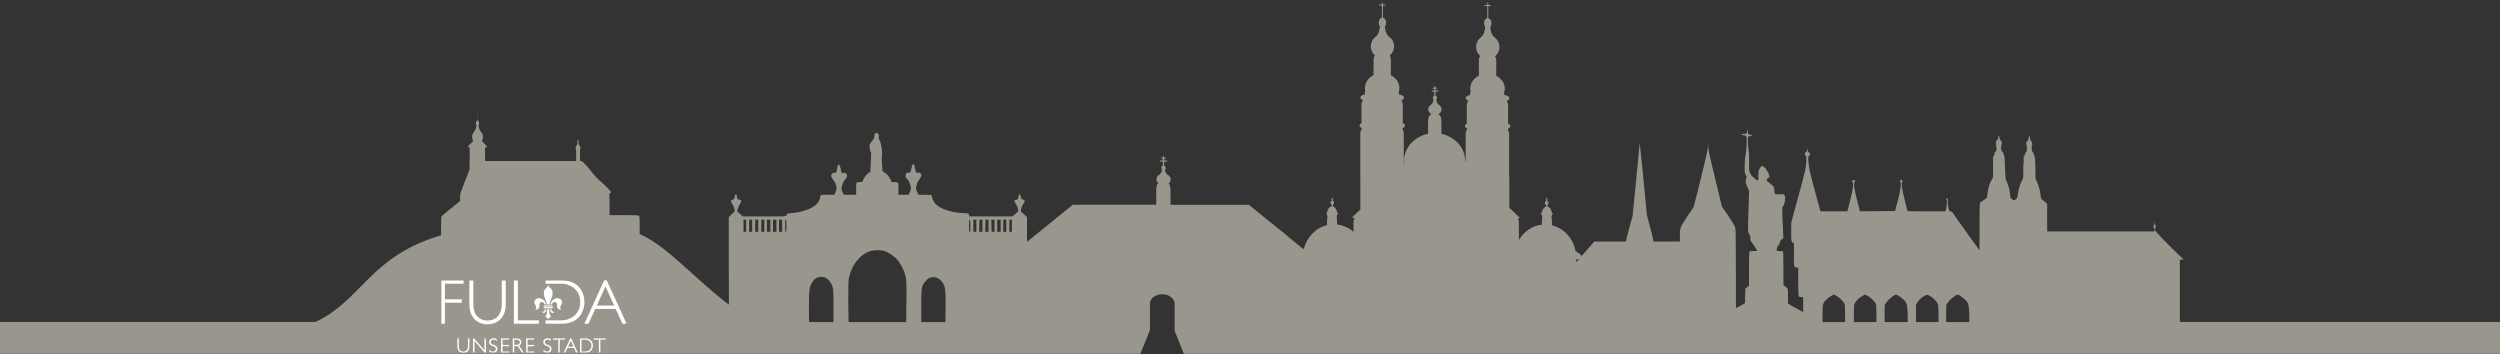 <?xml version="1.0" encoding="UTF-8"?>
<svg xmlns="http://www.w3.org/2000/svg" width="2560" height="363" viewBox="0 0 2560 363" fill="none">
  <rect x="0" y="0" width="2560" height="363" fill="#333333" stroke="none"/>
  <mask id="mask0_316_151" style="mask-type:alpha" maskUnits="userSpaceOnUse" x="0" y="0" width="2560" height="363">
    <rect width="2560" height="362.667" fill="#D9D9D9"></rect>
  </mask>
  <g mask="url(#mask0_316_151)">
    <path fill-rule="evenodd" clip-rule="evenodd" d="M2232.15 329.65V265.982L2236.05 265.679L2229.83 259.801C2218.9 249.449 2206.98 236.936 2206.81 235.608C2206.73 234.926 2206.91 233.864 2207.23 233.257C2207.65 232.385 2207.68 231.854 2207.26 231.02C2206.98 230.413 2206.66 229.124 2206.56 228.214L2206.38 226.508L2206.31 228.442C2206.28 229.503 2205.89 230.755 2205.47 231.248C2204.77 232.082 2204.77 232.196 2205.47 233.03C2205.89 233.523 2206.24 234.623 2206.24 235.495V237.049H2096.3V208.723L2094.79 207.32C2093.94 206.562 2092.54 205.386 2091.59 204.742C2090.08 203.642 2089.9 203.263 2089.62 200.57C2089.06 195.337 2087.93 190.863 2086.11 186.843L2084.35 182.938L2084.21 171.789C2084.07 163.447 2083.89 160.565 2083.47 160.413C2083.15 160.299 2082.91 159.579 2082.91 158.858C2082.91 158.138 2082.42 156.962 2081.82 156.28C2080.97 155.332 2080.66 154.27 2080.48 151.957C2080.34 150.289 2080.41 148.772 2080.66 148.62C2081.43 148.089 2081.08 146.041 2079.92 144.563C2079.15 143.615 2078.76 142.515 2078.76 141.339C2078.76 140.088 2078.55 139.557 2078.06 139.557C2077.57 139.557 2077.35 140.05 2077.35 141.188C2077.35 142.325 2076.9 143.463 2075.98 144.676C2075.04 145.943 2074.67 146.4 2074.68 146.853C2074.68 147.159 2074.86 147.463 2075.14 148.013C2075.42 148.582 2075.63 150.402 2075.56 152.033C2075.49 154.384 2075.25 155.218 2074.33 156.242C2073.7 156.925 2073.21 158.062 2073.21 158.821C2073.21 159.579 2072.93 160.261 2072.61 160.375C2072.19 160.565 2072.08 161.513 2072.22 163.788C2072.33 165.532 2072.26 167.353 2072.08 167.808C2071.91 168.301 2071.77 171.789 2071.84 175.619C2071.91 182.521 2071.87 182.596 2070.5 184.947C2068.71 188.057 2066.99 193.631 2066.28 198.826C2065.69 202.997 2065.47 203.452 2063.19 204.742C2062.31 205.272 2061.92 205.159 2060.38 204.021C2058.62 202.732 2058.59 202.656 2058.3 198.94C2057.99 194.693 2056.65 189.612 2054.75 185.592C2053.52 182.938 2053.49 182.634 2053.17 171.637C2053 165.343 2052.68 160.148 2052.4 159.882C2052.15 159.617 2051.94 158.858 2051.94 158.252C2051.94 157.645 2051.31 156.432 2050.54 155.597C2049.31 154.27 2049.17 153.815 2049.17 151.009C2049.17 149.303 2049.38 147.748 2049.62 147.596C2050.43 147.065 2050.11 145.7 2048.92 144.183C2047.69 142.705 2047.16 141.15 2047.41 139.974C2047.48 139.595 2047.23 139.254 2046.85 139.254C2046.39 139.254 2046.14 139.747 2046.14 140.771C2046.14 141.719 2045.65 142.894 2044.81 143.918C2043.79 145.207 2043.58 145.852 2043.82 146.838C2044 147.52 2044.24 149.492 2044.39 151.199C2044.6 154.081 2044.53 154.346 2043.4 155.294C2042.52 156.014 2042.21 156.735 2042.21 157.91C2042.21 158.858 2041.92 159.655 2041.54 159.806C2041.19 159.958 2040.87 160.451 2040.87 160.944V171.751V181.686L2039.5 184.037C2037.18 188.019 2035.67 193.29 2035.04 199.281L2034.72 202.353L2029.17 206.486C2028.64 206.6 2028.15 206.827 2027.87 207.548C2027.73 207.548 2027.58 207.624 2027.51 207.661C2027.09 207.927 2026.99 218.393 2027.02 256.351C2024.18 252.331 2020.52 247.25 2016.62 241.903C2008.04 230.072 2000.63 219.606 2000.17 218.658C1999.64 217.521 1998.76 216.8 1997.71 216.573C1996.37 216.269 1995.95 215.738 1995.39 213.767C1995.04 212.439 1994.65 209.595 1994.62 207.472C1994.52 204.041 1994.51 202.961 1994.22 202.884C1994.08 202.846 1993.87 203.051 1993.56 203.339C1992.89 203.907 1992.86 204.287 1993.35 204.931C1994.05 205.803 1993.74 210.278 1992.68 214.184L1992.08 216.421H1972.68C1962.03 216.421 1953.28 216.269 1953.28 216.156C1953.28 216.004 1952.05 211.15 1950.54 205.31C1947.87 194.92 1946.6 186.73 1947.66 186.73C1948.47 186.73 1948.33 185.175 1947.41 184.417C1946.25 183.393 1944.95 185.175 1945.94 186.426C1947.13 187.905 1946.11 194.996 1943.23 205.993L1940.56 216.08L1922.56 216.231L1904.57 216.383L1901.61 204.893C1898.66 193.441 1897.96 187.64 1899.29 186.237C1900.1 185.365 1899.43 184.303 1898.1 184.303C1896.76 184.303 1896.1 185.402 1896.9 186.237C1898.27 187.678 1897.54 193.479 1894.62 204.931L1891.7 216.383H1877.89H1864.08L1858.21 194.579C1853.28 176.264 1852.27 171.789 1851.88 166.556C1851.46 160.754 1851.49 160.337 1852.55 159.541C1854.06 158.441 1853.95 157.228 1852.3 156.052C1851.35 155.408 1850.86 154.422 1850.72 152.943L1850.51 150.781L1850.44 152.981C1850.37 154.498 1850.02 155.37 1849.21 155.825C1847.84 156.583 1847.73 158.365 1849 159.465C1849.8 160.148 1849.88 161.172 1849.56 166.708C1849.21 172.623 1848.57 175.354 1841.76 200.267L1834.34 227.38L1834.16 236.708C1833.99 246.378 1834.34 248.463 1836.17 248.463C1837.05 248.463 1837.12 249.411 1836.98 260.029C1836.8 272.846 1837.01 273.984 1839.68 273.984H1841.37V288.393C1841.37 298.821 1841.58 303.03 1842.04 303.523C1842.39 303.94 1843.55 304.244 1844.57 304.244H1846.43V316.606V319.563C1844.09 318.288 1841.97 317.118 1840.3 316.197C1839.73 315.886 1839.22 315.603 1838.77 315.354L1830.93 311.069V303.637C1830.93 299.542 1830.79 296.015 1830.61 295.75C1830.44 295.484 1829.38 294.498 1828.26 293.512L1826.22 291.768V274.969C1826.22 262.532 1826.08 258.057 1825.73 257.64C1825.41 257.299 1823.97 257.071 1822.28 257.071C1819.54 257.071 1819.37 256.995 1819.37 256.009C1819.37 254.038 1820.17 251.914 1821.3 250.966C1822 250.359 1822.49 249.373 1822.67 248.16C1822.88 246.681 1823.27 246.036 1824.64 245.051C1826.26 243.875 1826.29 243.761 1826.08 241.752C1825.97 240.576 1825.66 233.599 1825.38 226.166C1824.88 212.743 1824.88 212.667 1825.8 211.34C1827.66 208.572 1828.61 202.618 1827.52 200.381C1826.75 198.788 1826.33 198.674 1822.21 198.94C1820.07 199.092 1818.1 199.016 1817.78 198.788C1817.47 198.561 1817.12 196.968 1816.98 195.186C1816.84 193.404 1816.45 191.508 1816.13 190.939C1815.82 190.408 1814.2 189.005 1812.58 187.867C1810.93 186.73 1809.49 185.592 1809.31 185.327C1808.75 184.341 1809.56 182.672 1810.83 182.141C1811.95 181.686 1812.09 181.459 1811.84 180.321C1811.49 178.501 1810.3 175.543 1809.91 175.543C1809.74 175.543 1809.35 174.899 1809.07 174.14C1808.47 172.585 1805.45 169.969 1804.25 169.969C1803.83 169.969 1803.27 170.424 1802.99 171.031C1802.71 171.6 1802.21 172.282 1801.93 172.51C1800.98 173.306 1800.39 176.908 1800.53 180.814C1800.63 184.417 1800.63 184.568 1799.68 184.72C1798.98 184.834 1798.24 184.341 1797.15 183.089C1796.31 182.103 1795.47 181.383 1795.29 181.421C1794.76 181.572 1792.69 178.653 1791.78 176.491C1791 174.671 1790.93 173.571 1791.07 165.381C1791.14 159.465 1791.04 155.673 1790.69 154.46C1790.4 153.436 1790.05 149.947 1789.91 146.724C1789.56 139.785 1789.74 139.405 1792.69 139.405C1795.04 139.405 1794.69 138.761 1791.88 137.889C1790.02 137.32 1789.95 137.206 1789.67 135.045C1789.28 132.087 1788.89 131.784 1788.89 134.4C1788.89 136.827 1788.58 137.054 1785.45 137.054C1782.32 137.054 1782.46 137.813 1785.55 138.533L1788.23 139.14L1788.54 141.453C1788.96 144.487 1788.23 155.597 1787.31 159.579C1786.82 161.74 1786.61 165.039 1786.54 169.969C1786.5 177.098 1786.54 177.212 1787.66 179.108C1788.79 180.928 1788.79 181.08 1788.19 182.634C1787.17 185.251 1787.42 187.223 1789.31 191.583L1791.07 195.641L1790.54 212.326C1790.45 215.39 1790.36 218.281 1790.29 220.777C1790.14 225.755 1790.04 229.162 1790.02 229.238C1790.02 229.352 1790.02 231.361 1790.05 233.712C1790.09 237.504 1790.23 238.111 1791.28 239.742C1792.2 241.183 1792.41 242.017 1792.37 243.837C1792.3 245.468 1792.51 246.416 1793.08 247.06C1793.5 247.591 1795.15 250.056 1796.73 252.521L1799.61 257.033H1795.82C1793.46 257.033 1791.85 257.261 1791.53 257.602C1791.14 258.019 1791 262.608 1791 275.349V292.526L1789.07 294.081L1787.14 295.636L1787.03 303.068L1786.89 310.463L1777.58 315.62V286.952C1777.47 236.291 1777.43 234.205 1776.66 232.461C1775.5 229.883 1772.09 224.384 1767.38 217.521L1763.23 211.529L1756.28 182.71C1749.84 156.204 1749.32 153.55 1749.25 149.606L1749.18 145.283L1748.93 149.909C1748.68 153.891 1747.7 158.365 1741.65 182.9C1737.79 198.523 1734.41 211.757 1734.1 212.326C1733.78 212.894 1731.5 216.307 1728.97 219.948C1723.73 227.456 1721.55 231.172 1720.74 233.94C1720.42 235.078 1720.18 238.149 1720.18 241.6V247.364H1693.18L1692.66 244.482C1692.38 242.889 1690.83 236.746 1689.25 230.793L1686.4 220.023L1682.75 182.179C1680.74 161.361 1679.02 145.473 1678.98 146.876C1678.91 148.279 1677.3 165.532 1675.33 185.251L1671.81 221.047L1669.35 229.731C1668.02 234.509 1666.47 240.424 1665.94 242.889L1665 247.364H1632.52L1629.95 250.321C1628.55 251.952 1623.91 257.299 1619.69 262.152C1618.81 260.636 1616.32 258.891 1613.4 257.147C1610.87 243.989 1601.34 233.637 1589.18 230.717V225.901C1589.18 224.688 1588.97 223.588 1588.62 222.564C1588.93 221.616 1589.11 220.592 1589.18 219.492C1589.57 219.455 1589.92 219.379 1590.06 219.189C1590.41 218.81 1589.85 218.203 1589.08 217.597C1588.62 214.297 1586.79 211.795 1584.47 211.491V209.747C1585.17 209.444 1585.67 208.723 1585.67 207.851C1585.67 206.979 1585.17 206.258 1584.47 205.955V204.362C1584.47 203.339 1584.19 202.504 1583.84 202.504C1583.49 202.504 1583.21 203.339 1583.21 204.362V205.955C1582.47 206.221 1581.94 206.979 1581.94 207.851C1581.94 208.723 1582.47 209.482 1583.21 209.747V211.529C1581.06 212.022 1579.34 214.373 1578.92 217.483C1578.07 218.127 1577.41 218.81 1577.79 219.227C1577.97 219.417 1578.36 219.492 1578.81 219.53C1578.85 220.668 1579.06 221.73 1579.41 222.64C1579.09 223.626 1578.88 224.688 1578.88 225.863V230.034C1568.97 231.134 1560.46 237.125 1555.33 245.695V227.456C1555.33 225.939 1554.91 224.498 1554.17 223.322H1556.6L1545.56 212.743V182.748C1545.56 182.141 1545.49 181.573 1545.35 181.004V137.32C1545.35 135.651 1544.86 134.135 1544.02 132.921C1544.12 132.542 1544.19 132.201 1544.23 131.784C1545.7 131.139 1546.62 130.229 1546.62 129.205C1546.62 128.181 1545.7 127.271 1544.3 126.664V108.008C1544.3 106.226 1543.7 104.633 1542.75 103.344C1544.47 102.737 1545.6 101.713 1545.6 100.575C1545.6 98.945 1543.35 97.618 1540.32 97.239V96.48C1540.32 95.987 1540.29 95.494 1540.18 95.001C1540.61 93.674 1540.92 92.309 1540.92 90.868C1540.92 85.218 1537.37 80.326 1532.14 77.634V61.821C1532.14 60.267 1531.71 58.825 1530.94 57.65C1533.65 55.413 1535.44 52.038 1535.44 48.17C1535.44 43.695 1533.05 39.79 1529.57 37.666L1529.49 37.557C1528.67 36.449 1527.76 35.225 1527.18 33.647C1526.6 32.093 1526.36 30.336 1526.13 28.73C1526.08 28.376 1526.04 28.029 1525.98 27.693C1526.79 26.745 1527.28 25.38 1527.28 23.787C1527.28 21.133 1525.81 18.972 1523.95 18.668C1523.98 18.403 1524.02 18.099 1524.02 17.72V6.193H1525.21C1526.16 6.193 1526.93 5.965 1526.93 5.662C1526.93 5.358 1526.16 5.131 1525.21 5.131H1524.02V2.666H1522.96V5.093H1521.42C1520.47 5.093 1519.69 5.358 1519.69 5.624C1519.69 5.889 1520.47 6.155 1521.42 6.155H1522.96V17.607C1522.96 17.948 1522.96 18.251 1523.03 18.555C1521.17 18.858 1519.69 21.019 1519.69 23.674C1519.69 25.153 1520.15 26.48 1520.89 27.428C1520.84 27.778 1520.79 28.14 1520.74 28.511C1520.51 30.152 1520.27 31.956 1519.69 33.533C1519.17 34.945 1518.38 36.045 1517.65 37.07C1517.49 37.284 1517.34 37.495 1517.2 37.704C1513.82 39.865 1511.54 43.695 1511.54 48.056C1511.54 51.772 1513.19 55.033 1515.72 57.271C1514.88 58.522 1514.35 60.039 1514.35 61.707V77.482C1509.08 80.136 1505.53 85.066 1505.53 90.716C1505.53 91.74 1505.67 92.726 1505.88 93.712C1505.6 94.546 1505.42 95.418 1505.42 96.328V97.201C1502.75 97.694 1500.85 98.945 1500.85 100.424C1500.85 101.523 1501.94 102.509 1503.6 103.154C1502.61 104.443 1502.01 106.074 1502.01 107.856V126.626C1500.78 127.233 1500.01 128.105 1500.01 129.053C1500.01 130.001 1500.82 130.873 1502.08 131.518C1502.12 131.897 1502.19 132.277 1502.26 132.656C1501.38 133.907 1500.82 135.462 1500.82 137.206V165.305L1500.36 165.001C1500.36 151.35 1489.92 139.936 1476 137.054V123.062C1476 120.445 1474.81 118.17 1472.98 116.843C1474.91 115.819 1476.18 113.999 1476.18 111.913C1476.18 109.828 1474.81 107.932 1472.81 106.908C1472.71 106.79 1472.61 106.672 1472.51 106.551C1472.12 106.093 1471.71 105.605 1471.43 104.974C1471.07 104.196 1470.94 103.307 1470.83 102.496C1470.81 102.359 1470.79 102.224 1470.77 102.092C1471.22 101.637 1471.5 100.993 1471.5 100.234C1471.5 99.097 1470.8 98.148 1469.89 97.883C1469.92 97.618 1469.96 97.352 1469.96 97.049V93.864H1471.36C1472.31 93.864 1473.09 93.56 1473.09 93.219C1473.09 92.878 1472.31 92.612 1471.36 92.612H1469.96V90.982C1470.87 90.982 1471.57 90.678 1471.57 90.337C1471.57 89.996 1470.84 89.73 1469.96 89.73C1469.96 88.668 1469.68 87.834 1469.36 87.834C1469.04 87.834 1468.76 88.668 1468.76 89.692C1467.81 89.692 1467.04 89.996 1467.04 90.337C1467.04 90.678 1467.81 90.982 1468.76 90.982V92.612H1467.5C1466.55 92.612 1465.78 92.878 1465.78 93.219C1465.78 93.56 1466.55 93.864 1467.5 93.864H1468.76V97.049V97.05C1468.76 97.353 1468.76 97.618 1468.83 97.883C1467.92 98.148 1467.22 99.097 1467.22 100.234C1467.22 100.955 1467.5 101.561 1467.88 102.016C1467.84 102.223 1467.81 102.439 1467.77 102.66C1467.64 103.416 1467.51 104.233 1467.18 104.936C1466.89 105.605 1466.44 106.14 1466.02 106.653C1465.94 106.751 1465.85 106.849 1465.78 106.946C1463.84 107.97 1462.54 109.79 1462.54 111.913C1462.54 114.037 1463.74 115.705 1465.53 116.767C1463.63 118.094 1462.37 120.408 1462.37 123.1V137.017C1448.24 139.823 1437.66 151.312 1437.66 165.115C1437.66 166.215 1437.73 167.315 1437.87 168.414L1437.48 168.68V136.713C1437.48 135.045 1436.99 133.528 1436.15 132.314C1436.25 131.935 1436.32 131.556 1436.36 131.177C1437.83 130.532 1438.75 129.622 1438.75 128.598C1438.75 127.574 1437.83 126.664 1436.43 126.058V107.401C1436.43 105.619 1435.83 104.026 1434.88 102.737C1436.57 102.092 1437.69 101.106 1437.69 99.969C1437.69 98.338 1435.44 97.011 1432.42 96.632V95.873C1432.42 95.38 1432.38 94.85 1432.28 94.394C1432.7 93.067 1433.02 91.702 1433.02 90.261C1433.02 84.611 1429.47 79.719 1424.23 77.027V61.215C1424.23 59.66 1423.81 58.219 1423.04 57.005C1425.74 54.768 1427.53 51.355 1427.53 47.525C1427.53 43.051 1425.14 39.183 1421.63 37.059C1421.54 36.934 1421.45 36.809 1421.36 36.682C1420.59 35.621 1419.77 34.497 1419.24 33.04C1418.66 31.487 1418.42 29.73 1418.19 28.125C1418.14 27.77 1418.09 27.423 1418.04 27.087C1418.85 26.139 1419.38 24.773 1419.38 23.181C1419.38 20.526 1417.9 18.365 1416.04 18.061C1416.08 17.796 1416.11 17.493 1416.11 17.151V5.662H1417.31C1418.26 5.662 1419.03 5.396 1419.03 5.131C1419.03 4.865 1418.26 4.6 1417.31 4.6H1416.11V2.704H1415.09V4.6H1413.55C1412.6 4.6 1411.82 4.827 1411.82 5.131C1411.82 5.434 1412.6 5.662 1413.55 5.662H1415.09V17.113C1415.09 17.455 1415.09 17.758 1415.16 18.024C1413.26 18.327 1411.82 20.488 1411.82 23.143C1411.82 24.622 1412.28 25.949 1413.02 26.897C1412.94 27.372 1412.87 27.869 1412.8 28.377C1412.58 29.898 1412.35 31.524 1411.82 33.002C1411.3 34.414 1410.51 35.514 1409.78 36.539C1409.62 36.753 1409.47 36.964 1409.33 37.173C1405.95 39.335 1403.7 43.127 1403.7 47.525C1403.7 51.242 1405.36 54.503 1407.89 56.74C1407.04 57.991 1406.52 59.508 1406.52 61.177V76.951C1401.24 79.606 1397.66 84.535 1397.66 90.185C1397.66 91.209 1397.8 92.195 1398.01 93.181C1397.73 94.015 1397.55 94.887 1397.55 95.797V96.67C1394.88 97.163 1393.02 98.414 1393.02 99.893C1393.02 100.993 1394.07 101.978 1395.73 102.585C1394.74 103.874 1394.14 105.505 1394.14 107.287V126.096C1392.91 126.702 1392.14 127.574 1392.14 128.522C1392.14 129.47 1392.95 130.343 1394.21 130.987C1394.25 131.365 1394.32 131.743 1394.39 132.121L1394.39 132.125C1393.51 133.376 1392.95 134.931 1392.95 136.637V185.82C1392.95 186.085 1392.98 186.313 1393.02 186.54V214.525L1384.06 223.057H1387.25C1386.48 224.27 1385.99 225.749 1385.99 227.342V237.429C1381.31 233.295 1375.51 230.603 1369.15 229.883V225.711C1369.15 224.574 1368.98 223.474 1368.66 222.526C1369.01 221.578 1369.22 220.516 1369.26 219.379C1369.72 219.341 1370.1 219.265 1370.28 219.075C1370.66 218.658 1370 217.976 1369.15 217.331C1368.7 214.222 1366.97 211.833 1364.87 211.378V209.557C1365.57 209.292 1366.1 208.534 1366.1 207.661C1366.1 206.789 1365.57 206.031 1364.87 205.765V204.173C1364.87 203.149 1364.58 202.315 1364.23 202.315C1363.88 202.315 1363.6 203.149 1363.6 204.173V205.765C1362.9 206.069 1362.4 206.789 1362.4 207.661C1362.4 208.534 1362.9 209.254 1363.6 209.557V211.34C1361.31 211.681 1359.45 214.146 1359 217.445C1358.22 218.052 1357.66 218.658 1358.01 219.037C1358.19 219.227 1358.5 219.303 1358.89 219.341C1358.92 220.441 1359.14 221.464 1359.45 222.374C1359.1 223.398 1358.89 224.498 1358.89 225.711V230.527C1347.29 233.295 1338.12 242.889 1335.09 255.175C1334.95 255.099 1334.85 254.948 1334.71 254.872C1333.97 254.493 1331.47 252.635 1329.22 250.739C1328.21 249.886 1327.35 249.166 1326.62 248.55C1322.91 245.437 1322.34 244.958 1320.23 243.344C1318.96 242.358 1317.1 240.766 1316.15 239.856C1315.2 238.908 1314.01 237.96 1313.51 237.694C1313.02 237.429 1305.04 231.02 1295.76 223.474L1278.89 209.709H1198.61V194.2C1198.61 193.366 1198.44 192.569 1198.19 191.811C1198.09 189.763 1197.88 189.346 1197.35 188.777C1196.93 188.322 1196.75 188.057 1196.68 187.829C1197.98 186.768 1198.79 185.327 1198.79 183.696C1198.79 181.535 1197.35 179.677 1195.17 178.653C1194.64 178.084 1194.08 177.477 1193.69 176.719C1193.34 175.962 1193.19 175.101 1193.04 174.309C1193.01 174.148 1192.98 173.99 1192.95 173.837C1193.45 173.382 1193.76 172.737 1193.76 171.979C1193.76 170.879 1193.06 169.969 1192.15 169.628C1192.15 169.59 1192.13 169.561 1192.11 169.533C1192.09 169.504 1192.08 169.476 1192.08 169.438C1192.08 169.366 1192.08 169.295 1192.09 169.219C1192.1 169.135 1192.11 169.045 1192.11 168.945V165.57H1193.94C1194.82 165.57 1195.52 165.305 1195.52 164.926C1195.52 164.546 1194.82 164.281 1193.94 164.281H1192.32C1192.32 164.281 1192.18 164.281 1192.15 164.205V162.84C1192.15 162.84 1192.32 162.726 1192.43 162.65C1193.24 162.65 1193.9 162.347 1193.9 162.006C1193.9 161.665 1193.2 161.361 1192.32 161.361H1192.15V161.172C1192.15 160.224 1191.87 159.465 1191.51 159.465C1191.16 159.465 1190.88 160.186 1190.88 161.096C1190.88 161.172 1190.85 161.285 1190.78 161.361H1190.56C1189.69 161.361 1188.98 161.627 1188.98 162.006C1188.98 162.347 1189.62 162.613 1190.39 162.613C1190.6 162.764 1190.74 162.954 1190.85 163.181V164.016C1190.85 164.016 1190.67 164.205 1190.53 164.243H1189.19C1188.32 164.243 1187.61 164.509 1187.61 164.888C1187.61 165.267 1188.32 165.532 1189.19 165.532H1190.78C1190.78 165.532 1190.78 165.684 1190.85 165.722V168.414C1190.78 168.869 1190.67 169.286 1190.53 169.666C1189.76 170.045 1189.19 170.917 1189.19 171.903C1189.19 172.623 1189.48 173.23 1189.9 173.685C1189.86 173.887 1189.82 174.099 1189.78 174.318C1189.66 175.041 1189.52 175.83 1189.19 176.529C1188.81 177.174 1188.28 177.894 1187.58 178.653C1185.54 179.714 1184.17 181.535 1184.17 183.62C1184.17 185.061 1184.87 186.388 1185.96 187.45C1186.07 187.753 1186.03 187.981 1185.85 188.019C1185.61 188.133 1185.08 188.777 1184.73 189.46C1184.48 189.953 1184.34 190.749 1184.24 192.342C1184.1 192.911 1183.99 193.517 1183.99 194.124V209.633H1098.51L1085.19 220.478C1077.88 226.432 1071.1 231.93 1070.15 232.689C1069.16 233.447 1066.63 235.495 1064.52 237.239C1062.54 238.877 1060.28 240.649 1059.38 241.361L1059.22 241.486C1058.44 242.093 1057.56 242.813 1057.32 243.079C1057.04 243.344 1054.51 245.43 1051.66 247.705V222.223L1048.71 219.606C1048.08 219.06 1047.48 218.536 1046.97 218.087C1046.12 217.352 1045.51 216.819 1045.4 216.724C1044.73 216.156 1046.42 210.885 1047.93 208.723C1049.27 206.827 1049.41 206.334 1049.02 205.386C1048.74 204.78 1048.07 204.287 1047.51 204.287C1046.18 204.287 1045.58 203.377 1045.12 200.76C1044.59 197.688 1043.93 197.916 1042.98 201.405C1042.17 204.4 1042.1 204.514 1040.59 204.514C1038.41 204.514 1038.34 206.145 1040.31 209.027C1041.15 210.278 1041.96 212.06 1042.13 213.046C1042.27 213.994 1042.52 215.17 1042.63 215.663C1042.77 216.231 1041.85 217.331 1039.81 219.037L1036.83 221.578H992.294V220.213C992.294 218.544 991.977 218.469 984.526 218.089C978.27 217.786 972.33 216.497 966.882 214.297C959.395 211.264 956.126 208.079 954.58 202.428L953.842 199.66L947.128 199.509L940.415 199.357L939.079 196.551C938.201 194.617 937.849 193.328 938.025 192.38C938.868 187.753 939.29 186.692 941.294 183.961C943.684 180.738 944.035 179.07 942.629 177.515C941.962 176.795 941.364 176.643 940.204 176.908C938.868 177.212 938.552 177.06 937.955 175.998C937.603 175.278 937.076 173.42 936.83 171.789C936.584 170.197 936.162 168.604 935.916 168.338C935.073 167.315 934.018 168.831 933.456 171.789C932.577 176.529 932.085 177.288 930.117 176.908C928.535 176.605 928.394 176.681 927.691 178.501C926.988 180.321 926.988 180.473 927.937 182.103C928.465 183.013 929.062 183.772 929.273 183.772C930.046 183.772 932.366 188.853 932.647 191.242C932.893 193.366 932.753 194.162 931.698 196.589L930.433 199.433H919.994V193.593C919.994 189.763 919.818 187.526 919.467 187.071C919.15 186.692 917.674 186.426 915.952 186.426H912.999L911.664 183.506C910.258 180.473 908.008 177.932 905.337 176.377L903.755 175.429L903.193 168.187C902.771 162.575 902.736 160.451 903.158 158.821C903.861 155.939 902.385 146.762 900.733 143.804C899.854 142.174 899.678 141.377 899.889 139.785C900.135 138.116 900.03 137.661 899.151 136.941C896.901 135.007 895.25 136.448 895.25 140.316C895.25 141.377 894.582 142.591 892.789 144.752L890.329 147.71L890.61 151.237C890.786 153.436 891.172 155.029 891.594 155.408C892.157 155.977 892.227 156.849 891.946 160.83C891.77 163.447 891.524 167.883 891.454 170.689L891.313 175.809L889.766 176.795C887.728 178.084 884.811 181.8 883.862 184.379C883.124 186.388 883.088 186.388 880.419 186.426L880.417 186.426C878.941 186.426 877.5 186.73 877.219 187.071C876.867 187.488 876.691 189.763 876.691 193.593V199.433H864.073L862.808 196.703C861.648 194.162 861.578 193.821 862.07 191.204C862.632 187.943 863.651 185.782 865.831 183.241C867.623 181.117 867.834 179.639 866.534 177.894C865.514 176.567 865.268 176.491 863.722 177.212C862.245 177.894 861.683 176.984 860.769 172.472C860.172 169.59 859.855 168.831 859.117 168.68C858.414 168.566 858.063 168.945 857.711 170.234C857.43 171.182 857.219 172.32 857.219 172.737C857.219 173.154 856.903 174.368 856.481 175.429C855.813 177.174 855.602 177.288 854.267 177.06C853.072 176.795 852.65 177.022 851.912 178.16C850.647 180.132 850.752 180.738 852.931 183.62C855.216 186.654 856.094 188.626 856.516 191.697C856.762 193.593 856.622 194.427 855.602 196.703L854.372 199.433H847.378C842.795 199.433 841.163 199.326 840.455 200.084C839.968 200.605 839.917 201.534 839.645 203.187C839.258 205.538 836.447 209.292 833.529 211.302C828.714 214.639 818.978 217.596 810.859 218.203C806.219 218.544 805.305 218.924 805.305 220.592C805.305 221.578 804.532 221.616 783.021 221.616H760.737L757.89 219.113C756.309 217.748 754.973 216.535 754.938 216.497C754.516 216.118 756.73 209.937 757.855 208.382C759.05 206.751 759.191 206.258 758.769 205.348C758.382 204.514 757.961 204.287 757.012 204.476C755.606 204.742 755.114 203.983 754.446 200.608C753.883 197.764 753.18 198.03 752.372 201.329C751.704 204.059 751.564 204.324 750.228 204.476C748.154 204.704 748.084 206.486 750.017 209.254C750.861 210.468 751.704 212.326 751.845 213.349C751.985 214.373 752.231 215.549 752.372 215.928C752.477 216.345 751.318 217.672 749.455 219.227C747.732 220.668 746.291 222.071 746.256 222.412C746.151 223.626 746.256 276.145 746.397 312.017C732.804 301.699 720.232 290.363 708.368 279.664C689.186 262.367 671.855 246.738 655.047 239.78V234.016V234.014C655.047 221.692 655.047 221.54 653.641 220.744C652.938 220.327 651.461 220.289 638.527 220.289H624.187V209.937C624.187 204.249 624.116 199.205 624.046 198.75C623.94 198.03 623.976 197.916 624.362 197.916C625.171 197.916 625.522 197.613 625.522 196.93C625.522 195.679 621.796 191.773 613.537 184.417C610.444 181.648 609.389 180.511 605.769 175.885C601.621 170.614 599.829 168.566 597.193 166.101C596.138 165.115 595.646 164.85 594.908 164.812H593.994L593.924 158.934C593.854 154.611 593.924 153.019 594.135 152.677C594.732 151.692 594.311 149.833 593.256 148.923C592.694 148.43 592.342 146.876 592.483 145.7C592.588 144.942 592.553 144.563 592.307 144.259C592.096 143.994 591.92 143.197 591.885 142.174L591.815 140.467V142.136C591.745 143.122 591.569 144.07 591.393 144.449C591.147 144.904 591.112 145.245 591.253 145.586C591.358 145.852 591.428 146.193 591.393 146.345C591.393 146.44 591.352 146.655 591.303 146.904C591.275 147.053 591.244 147.213 591.217 147.369C591.147 147.786 590.725 148.544 590.339 149.113C589.39 150.364 589.214 151.274 589.636 152.526C589.917 153.284 589.987 154.725 589.987 159.2V164.888H496.704V151.085L497.618 150.933C498.145 150.857 498.602 150.706 498.672 150.63C498.989 150.251 498.04 148.961 496.282 147.255C495.263 146.269 494.208 145.245 493.962 144.942L493.505 144.411L493.998 143.008C495.052 140.088 494.525 137.168 492.486 134.855C491.15 133.3 490.729 132.352 490.307 130.039C490.061 128.522 490.061 128.219 490.307 127.726C490.483 127.423 490.623 126.626 490.623 126.02C490.623 125.034 490.518 124.693 489.85 123.934L489.077 122.986L489.006 118.549L488.936 114.113L488.866 118.549V122.986L488.163 123.782C487.354 124.73 487.108 126.096 487.53 127.309C488.198 129.281 487.319 132.542 485.457 134.893C483.84 136.979 483.348 138.42 483.523 140.771C483.594 141.832 483.805 142.856 484.086 143.425C484.18 143.628 484.274 143.825 484.354 143.993C484.484 144.266 484.578 144.463 484.578 144.487C484.578 144.525 483.453 145.624 482.117 146.876C478.919 149.833 478.603 150.516 480.219 150.895L480.993 151.085L480.922 162.309L480.852 173.533L476.318 185.175C473.822 191.583 471.819 196.892 471.819 197.006C471.819 197.12 471.678 197.613 471.503 198.106C471.186 198.788 471.116 199.66 471.116 202.391V205.841L462.294 212.97C457.443 216.876 453.436 220.213 453.436 220.327C453.436 220.44 453.226 220.63 452.98 220.706C452.733 220.782 452.347 221.237 452.101 221.73C451.714 222.526 451.679 223.171 451.679 233.978V240.955C409.058 253.326 388.417 274.211 369.063 293.795C355.49 307.529 342.551 320.622 323.107 329.688H0V764.037L7.995 761.333H2550.9L2560 763.999V329.65H2232.15ZM1212.42 362.666C1211.54 360.468 1210.57 358.045 1209.55 355.511L1202.83 338.827V309.856H1202.69C1201.95 305.04 1196.65 301.324 1190.14 301.324C1183.64 301.324 1178.3 305.078 1177.6 309.856H1177.56V310.235C1177.55 310.334 1177.53 310.422 1177.51 310.507C1177.48 310.652 1177.45 310.789 1177.45 310.956C1177.45 311.093 1177.48 311.221 1177.51 311.344C1177.54 311.457 1177.56 311.567 1177.56 311.676V338.106H1177.52L1171.83 352.137C1170.34 355.795 1168.84 359.529 1167.59 362.666H1212.42ZM764.041 237.391V231.172V224.953H761.37V237.391H764.041ZM770.227 237.391V231.172V224.953H767.134V237.391H770.227ZM776.449 237.391V231.172V224.953H773.356V237.391H776.449ZM782.67 237.391V231.172V224.953H779.577V237.391H782.67ZM788.891 237.391V231.172V224.953H785.341V237.391H788.891ZM795.077 237.391V231.172V224.953H791.527V237.391H795.077ZM797.713 224.953V237.391H801.052L800.912 231.172L800.771 224.953H797.713ZM803.934 231.172C803.934 236.329 804.04 237.391 804.602 237.391C805.165 237.391 805.27 236.329 805.27 231.172C805.27 226.015 805.165 224.953 804.602 224.953C804.04 224.953 803.934 226.015 803.934 231.172ZM828.468 329.764H853.458V329.802C853.704 318.767 853.564 299.162 853.072 296.318C852.439 292.678 851.701 290.972 849.662 288.166C845.058 281.947 836.798 281.833 832.405 287.938C828.749 293.057 828.327 296.015 828.327 316.378C828.327 322.104 828.362 326.389 828.468 329.764ZM927.902 329.764L928.113 312.889H928.148C928.465 288.052 928.359 286.156 926.285 279.444C924.915 274.969 921.4 268.826 918.201 265.262C915.143 261.887 909.028 257.981 905.021 256.844C901.647 255.896 894.758 256.009 891.278 257.109C881.05 260.256 872.614 270.457 869.521 283.501C868.642 287.256 868.572 288.507 868.642 309.363C868.677 317.629 868.783 325.1 868.924 329.764H927.902ZM968.112 329.764C968.182 326.92 968.217 323.393 968.252 318.843L968.323 318.805C968.534 295.598 968.147 292.792 964.105 287.938C961.75 285.132 959.079 283.805 955.74 283.805C952.155 283.805 949.589 285.284 946.953 288.848C943.438 293.626 943.368 294.347 943.368 316.947C943.368 322.483 943.368 326.579 943.403 329.764H968.112ZM992.294 231.172C992.294 236.746 992.364 237.391 993.067 237.391C993.77 237.391 993.805 236.784 993.7 231.172C993.594 226.204 993.454 224.953 992.927 224.953C992.399 224.953 992.294 226.128 992.294 231.172ZM999.816 237.391V231.172V224.953H996.722V237.391H999.816ZM1006 237.391V231.172V224.953H1002.94L1002.66 237.391H1006ZM1012.22 237.391V231.172V224.953H1009.16L1008.88 237.391H1012.22ZM1018.44 237.391V231.172V224.953H1015.1L1015.39 237.391H1018.44ZM1024.67 237.391V231.172V224.953H1021.12V237.391H1024.67ZM1030.43 237.391V231.172V224.953H1027.34V237.391H1030.43ZM1036.19 237.391V231.172V224.953H1033.56V237.391H1036.19ZM1613.96 266.968C1614.14 267.385 1614.28 267.803 1614.38 268.258C1614.81 267.756 1615.27 267.229 1615.75 266.669C1616.11 266.257 1616.49 265.826 1616.88 265.376C1616.07 265.565 1615.09 265.679 1614.03 265.755L1614.02 265.848C1613.99 266.229 1613.96 266.582 1613.96 266.968ZM1866.32 329.764H1889.38V321.308C1889.38 314.71 1889.17 311.941 1888.57 310.728C1887.48 308.453 1883.27 304.433 1880.31 302.879L1877.89 301.551L1875.01 303.144C1871.84 304.926 1868.96 307.581 1867.38 310.311C1866.47 311.828 1866.32 313.382 1866.32 321.156V329.764ZM1898.38 329.764H1921.44H1921.47V321.27C1921.47 314.672 1921.26 311.904 1920.66 310.69C1919.54 308.415 1915.22 304.32 1912.3 302.841L1909.87 301.589L1907.1 303.068C1904.04 304.699 1901.05 307.543 1899.43 310.311C1898.52 311.828 1898.38 313.382 1898.38 321.156V329.764ZM1929.87 312.51V329.764H1929.91H1953.6L1953.42 321.042C1953.3 314.95 1952.66 311.044 1951.49 309.325C1949.7 306.633 1943.26 301.703 1941.61 301.703C1939.78 301.703 1933.56 306.671 1931.7 309.628L1929.87 312.51ZM1961.96 329.764H1985.02V321.535C1985.02 314.823 1984.84 312.434 1984.14 310.88C1983.02 308.377 1979.15 304.585 1975.99 302.879C1973.67 301.627 1973.49 301.627 1971.56 302.575C1967.97 304.319 1965.37 306.557 1963.65 309.287L1961.96 311.979V329.764ZM1992.89 312.51V329.764H1992.93H2016.62L2016.44 321.042C2016.33 314.95 2015.68 311.044 2014.51 309.325C2012.72 306.633 2006.28 301.703 2004.63 301.703C2002.81 301.703 1996.58 306.671 1994.72 309.628L1992.89 312.51Z" fill="#99968E"></path>
    <mask id="mask1_316_151" style="mask-type:luminance" maskUnits="userSpaceOnUse" x="451" y="286" width="191" height="76">
      <path d="M451.516 286.672V361.493H641.654V286.672H451.516Z" fill="white"></path>
    </mask>
    <g mask="url(#mask1_316_151)">
      <mask id="mask2_316_151" style="mask-type:luminance" maskUnits="userSpaceOnUse" x="451" y="286" width="191" height="76">
        <path d="M641.654 286.685H451.516V361.478H641.654V286.685Z" fill="white"></path>
      </mask>
      <g mask="url(#mask2_316_151)">
        <mask id="mask3_316_151" style="mask-type:luminance" maskUnits="userSpaceOnUse" x="450" y="285" width="193" height="78">
          <path d="M642.661 285.333H450.672V362.666H642.661V285.333Z" fill="white"></path>
        </mask>
        <g mask="url(#mask3_316_151)">
          <path d="M607.899 346.541V347.851H613.273V361.3H614.77V347.851H620.144V346.541H607.899ZM514.619 354.528H521.149V353.217H514.619V347.851H521.313V346.541H513.122V361.3H521.489V359.989H514.619V354.542V354.528ZM533.027 356.016C532.415 355.088 531.911 354.391 531.34 353.968C533.013 353.245 533.871 352.07 533.871 350.432C533.871 347.988 532.02 346.527 528.932 346.527H525.068V361.286H526.564V354.391H528.306C529.898 354.391 530.387 354.501 532.129 357.259L534.687 361.286H536.442L533.013 356.016H533.027ZM528.755 353.081H526.578V347.838H528.714C531.027 347.838 532.306 348.766 532.306 350.446C532.306 352.125 531.041 353.081 528.755 353.081ZM505.408 353.053C503.829 352.466 502.469 351.948 502.469 350.295C502.469 348.848 503.68 347.742 505.299 347.742C506.265 347.742 506.986 347.988 508.414 348.807L508.7 348.971V347.305L508.605 347.251C507.462 346.623 506.346 346.322 505.19 346.322C502.809 346.322 500.877 348.125 500.877 350.323C500.877 352.917 502.85 353.668 504.605 354.337C506.197 354.951 507.707 355.525 507.707 357.354C507.707 358.856 506.469 360.03 504.877 360.03C503.802 360.03 502.931 359.648 501.38 358.528L501.081 358.31V360.099L501.163 360.153C502.455 361.013 503.72 361.45 504.945 361.45C507.38 361.45 509.299 359.634 509.299 357.313C509.299 354.487 507.231 353.722 505.421 353.04L505.408 353.053ZM479.203 354.61C479.203 358.61 476.768 360.044 474.496 360.044C472.223 360.044 469.815 358.665 469.815 354.76V346.513H468.319V354.801C468.319 358.843 470.74 361.464 474.496 361.464C477.489 361.464 480.686 359.648 480.686 354.555V346.527H479.189V354.624L479.203 354.61ZM496.129 358.747L485.611 346.582L485.557 346.513H484.332V361.273H485.829V349.039L496.373 361.205L496.428 361.273H497.625V346.513H496.129V358.747ZM584.864 346.404H584.007L577.218 361.259H578.796L581.068 356.289H587.817L590.089 361.259H591.667L584.878 346.404H584.864ZM581.653 354.979L584.429 348.875L587.218 354.979H581.667H581.653ZM599.164 346.513H593.953V361.273H599.354C605.123 361.273 607.164 357.3 607.164 353.9C607.164 350.5 605.069 346.527 599.164 346.527V346.513ZM599.286 359.962H595.45V347.824H599.232C602.974 347.824 605.586 350.323 605.586 353.886C605.586 358.051 602.32 359.948 599.286 359.948V359.962ZM540.306 354.514H546.837V353.204H540.306V347.838H547V346.527H538.809V361.286H547.177V359.976H540.306V354.528V354.514ZM578.579 346.527H566.334V347.838H571.708V361.286H573.204V347.838H578.579V346.527ZM560.837 353.053C559.259 352.466 557.898 351.948 557.898 350.295C557.898 348.848 559.109 347.742 560.728 347.742C561.694 347.742 562.415 347.988 563.844 348.807L564.129 348.971V347.305L564.034 347.251C562.891 346.623 561.776 346.322 560.619 346.322C558.238 346.322 556.306 348.125 556.306 350.323C556.306 352.917 558.279 353.668 560.034 354.337C561.626 354.951 563.136 355.525 563.136 357.354C563.136 358.856 561.898 360.03 560.306 360.03C559.231 360.03 558.361 359.648 556.81 358.528L556.51 358.31V360.099L556.592 360.153C557.884 361.013 559.15 361.45 560.374 361.45C562.81 361.45 564.728 359.634 564.728 357.313C564.728 354.487 562.66 353.722 560.85 353.04L560.837 353.053Z" fill="white"></path>
          <path d="M451.516 287.013V331.509H455.584V309.978H472.836V306.483H455.584V290.522H474.7V287.013H451.516Z" fill="white"></path>
          <path d="M593.395 294.467C589.191 289.511 582.742 287.013 574.266 287.013H558.619V290.522H574.456C586.021 290.522 594.103 298.222 594.103 309.254C594.103 314.961 592.089 319.767 588.266 323.167C584.756 326.28 579.926 328 574.66 328H558.633V331.509H574.851C582.851 331.509 589.028 329.065 593.205 324.246C596.579 320.368 598.429 315.043 598.429 309.268C598.429 305.95 597.776 299.629 593.409 294.481L593.395 294.467Z" fill="white"></path>
          <path d="M513.816 287.013V311.439C513.816 323.836 506.279 328.26 499.231 328.26C495.244 328.26 491.652 326.867 489.108 324.314C486.224 321.433 484.714 317.132 484.714 311.889V287.013H480.646V312.026C480.646 318.306 482.564 323.495 486.169 327.072C489.448 330.308 494.088 332.096 499.231 332.096C508.251 332.096 517.884 326.621 517.884 311.261V287.013H513.816Z" fill="white"></path>
          <path d="M530.279 328V287.013H526.197V331.509H551.884V328H530.279Z" fill="white"></path>
          <path d="M621.151 286.685H618.865L598.361 331.495H602.633L609.559 316.34H630.471L637.396 331.495H641.668L621.151 286.685ZM619.981 293.361L628.879 312.831H611.151L619.981 293.361Z" fill="white"></path>
          <path d="M564.225 324.19C564.225 324.19 562.796 322.361 562.592 320.285C562.442 318.729 562.456 316.79 562.456 316.776V316.735H560.265V316.776C560.265 316.776 560.265 318.742 560.129 320.285C559.925 322.361 558.51 324.176 558.497 324.19L558.469 324.231L558.51 324.258C558.782 324.422 560.279 325.433 560.646 325.829C561.068 326.279 561.109 326.347 561.286 326.675L561.313 326.73L561.354 326.798L561.395 326.73L561.436 326.661C561.612 326.347 561.653 326.279 562.061 325.842C562.429 325.46 563.898 324.463 564.197 324.272L564.238 324.245L564.211 324.204L564.225 324.19Z" fill="white"></path>
          <path d="M556.374 314.524L556.51 314.688L557.272 315.712L557.299 315.753H565.476L565.504 315.712L566.279 314.688L566.402 314.524H556.374Z" fill="white"></path>
          <path d="M557.925 316.723V316.764C557.925 317.501 557.612 318.388 557.245 318.661C556.701 319.071 555.912 319.44 555.395 319.33C555.204 319.29 555.055 319.18 554.959 319.003L554.878 319.044C555.245 319.918 555.83 320.354 556.714 320.395C557.776 320.436 558.538 319.808 558.796 319.194C559.218 318.197 559.245 317.801 559.3 316.927V316.764V316.723H557.898H557.925Z" fill="white"></path>
          <path d="M567.857 319.056L567.776 319.015C567.681 319.193 567.545 319.289 567.34 319.343C566.823 319.452 566.034 319.084 565.49 318.674C565.123 318.401 564.81 317.514 564.81 316.776V316.735H563.408V316.776V316.94C563.463 317.8 563.476 318.196 563.912 319.207C564.17 319.821 564.946 320.463 566.007 320.408C566.891 320.367 567.477 319.944 567.844 319.056H567.857Z" fill="white"></path>
          <path d="M563.259 294.7C562.987 294.454 562.715 294.195 562.456 293.935C561.776 293.225 561.626 292.542 561.476 291.669C561.476 291.573 561.449 291.464 561.449 291.45H561.245L561.231 291.669C561.095 292.542 560.932 293.225 560.252 293.935C559.993 294.195 559.721 294.454 559.449 294.7C558.197 295.847 556.919 297.034 556.864 299.697C556.81 302.496 557.245 303.574 557.83 305.063C557.966 305.431 558.116 305.8 558.279 306.237C558.565 307.029 558.81 307.561 559.041 308.039C559.272 308.544 559.49 308.981 559.68 309.623L559.83 310.087C559.948 310.479 560.016 310.843 560.034 311.179L560.061 311.671V311.767H560.17H562.646V311.671L562.674 311.166C562.692 310.82 562.764 310.451 562.891 310.06L563.027 309.609C563.218 308.968 563.436 308.531 563.667 308.026C563.885 307.548 564.143 307.015 564.429 306.223C564.578 305.786 564.728 305.418 564.878 305.049C565.463 303.561 565.885 302.482 565.844 299.683C565.803 297.021 564.51 295.833 563.259 294.686V294.7Z" fill="white"></path>
          <path d="M575.599 309.636C575.599 307.629 573.994 305.458 571.014 305.376C569.164 305.335 567.164 306.182 565.667 307.643C564.415 308.872 563.694 310.333 563.694 311.643V311.753H564.987L565.014 311.684C565.368 310.592 566.225 309.677 567.218 309.363C567.735 309.199 568.51 309.117 569.272 309.705C570.551 310.66 570.497 311.671 570.429 312.736C570.388 313.446 570.347 314.183 570.674 314.934C571.422 316.654 572.728 317.077 574.443 317.173H574.66L574.524 317.009C573.749 315.972 573.694 315.849 573.694 315.002C573.694 313.705 574.198 312.859 574.701 312.039C575.15 311.302 575.585 310.606 575.585 309.636H575.599Z" fill="white"></path>
          <path d="M557.109 307.657C555.612 306.182 553.612 305.336 551.762 305.39C548.782 305.472 547.191 307.643 547.191 309.65C547.191 310.619 547.626 311.316 548.075 312.053C548.578 312.872 549.095 313.705 549.082 315.016C549.082 315.862 549.027 315.985 548.252 317.023L548.116 317.2H548.333C550.061 317.091 551.354 316.668 552.102 314.948C552.429 314.197 552.388 313.459 552.347 312.749C552.279 311.684 552.225 310.674 553.504 309.718C554.279 309.145 555.055 309.213 555.558 309.377C556.551 309.691 557.408 310.606 557.762 311.698L557.789 311.766H559.068V311.657C559.068 310.333 558.347 308.885 557.095 307.657H557.109Z" fill="white"></path>
          <path d="M566.279 313.706L565.504 312.682L565.476 312.641H557.299L557.272 312.682L556.51 313.706L556.374 313.869H566.402L566.279 313.706Z" fill="white"></path>
        </g>
      </g>
    </g>
  </g>
</svg>
